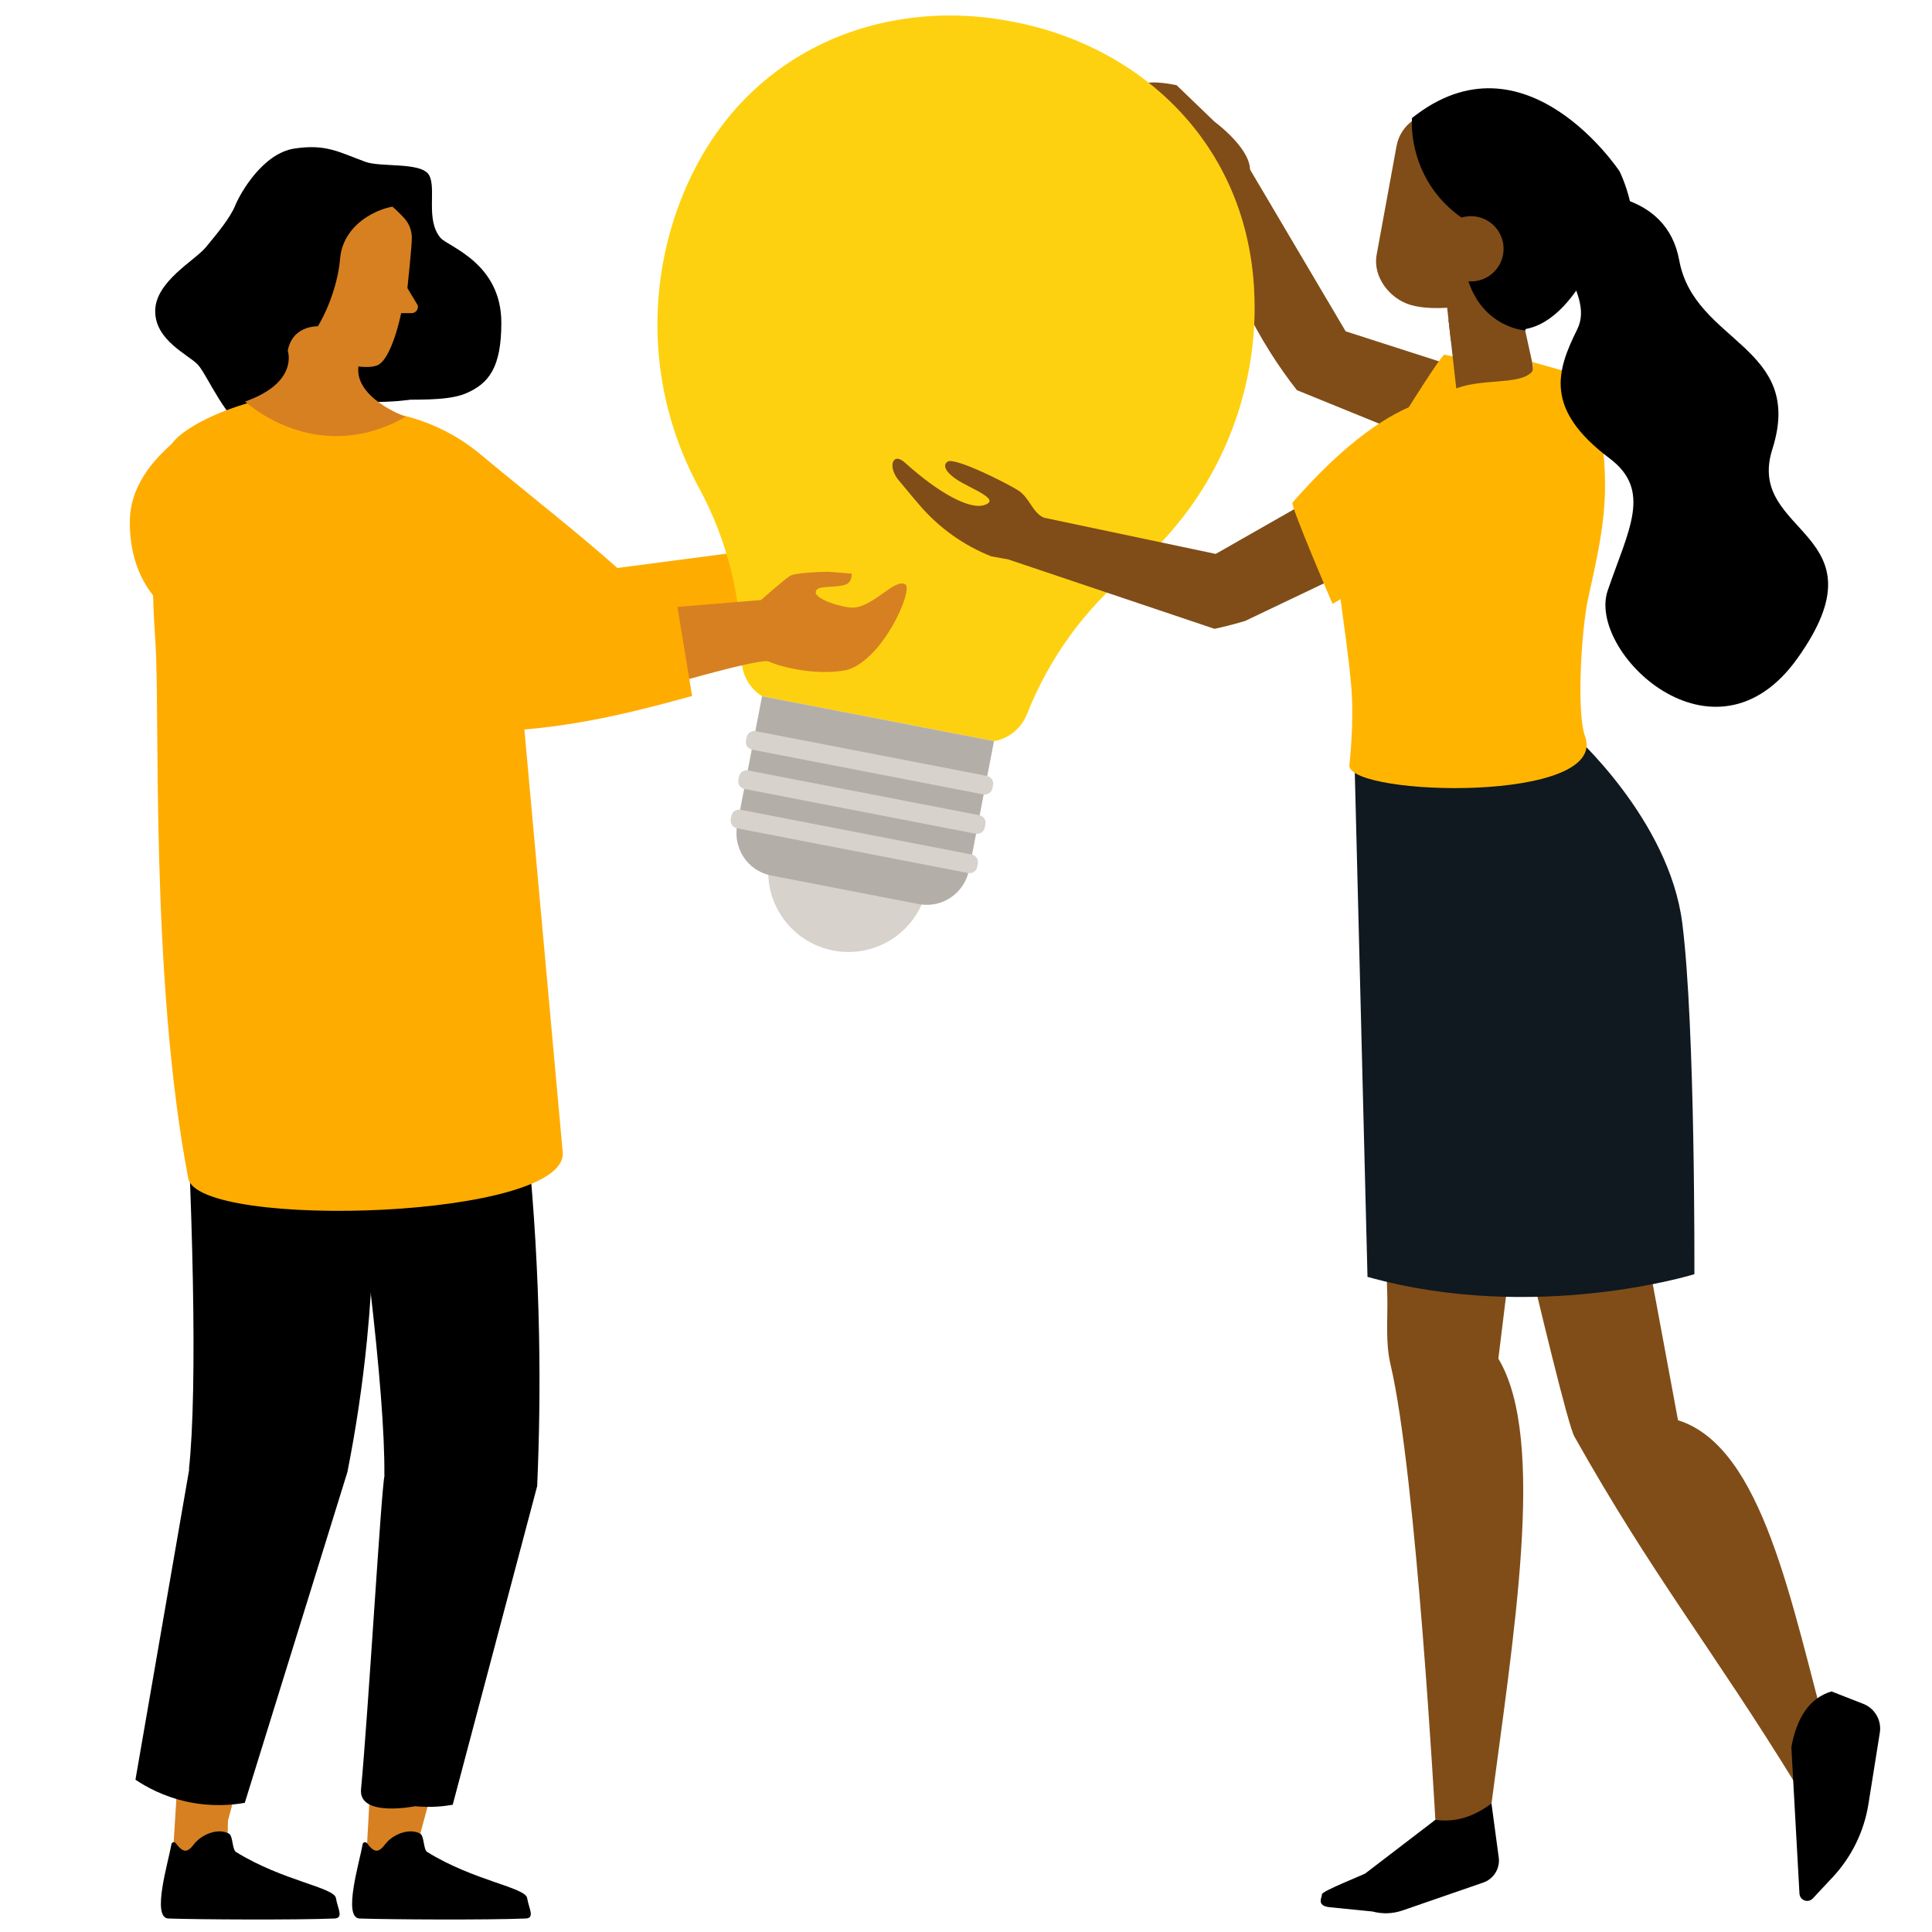 <?xml version="1.0" encoding="UTF-8"?>
<svg xmlns="http://www.w3.org/2000/svg" viewBox="0 0 1080 1080">
  <defs>
    <style>
      .cls-1 {
        fill: #101820;
      }

      .cls-1, .cls-2, .cls-3, .cls-4, .cls-5, .cls-6, .cls-7, .cls-8, .cls-9, .cls-10, .cls-11, .cls-12 {
        stroke-width: 0px;
      }

      .cls-1, .cls-2, .cls-3, .cls-4, .cls-12 {
        fill-rule: evenodd;
      }

      .cls-2 {
        fill: #c24627;
      }

      .cls-3 {
        fill: #ffb500;
      }

      .cls-4, .cls-9 {
        fill: #804d18;
      }

      .cls-6 {
        fill: #d78021;
      }

      .cls-7 {
        fill: #d7d2cb;
      }

      .cls-8 {
        fill: #b4aea9;
      }

      .cls-10 {
        fill: #fed110;
      }

      .cls-11 {
        fill: #ffac00;
      }
    </style>
  </defs>
  <path class="cls-4" d="M861.96,256.15l32.51-25.17-142.24-45.77-59.61-100.87-19.97,14.01c4.85,28.05,15.14,63.41,37.58,98.85,4.79,7.56,9.74,14.51,14.74,20.9,27.48,11.18,54.95,22.37,82.43,33.55l54.56,4.51Z"/>
  <path class="cls-4" d="M670.37,104.59s-16.24-12.4-31.3-24.77c-16.47-13.53-15.53-22.59-.11-32.59,4.32-2.8,18.77.4,18.77.4l21.24,20.44s27.31,20.01,17.78,33.09c-9.53,13.08-26.37,3.43-26.37,3.43Z"/>
  <path class="cls-11" d="M443.29,304.63l17.61,44.03-121.26,46.49c-40.79-13.39-71.22-30.54-91.4-43.76-33.57-21.99-54.78-36.33-60.31-62.07-5.68-26.47,8.36-50.42,15.62-61.02,5.37.9,10.03,1.69,14.43,2.43,18.62,3.13,36.08,11.15,50.59,23.24,25.38,21.16,53.07,42.7,76.55,63.54,32.73-4.29,65.45-8.59,98.18-12.88Z"/>
  <path class="cls-6" d="M445.26,310.09c1.1-1.1,2.23-2.32,3.39-3.81,6.24-8-2.3-16.51,7.2-25.48,12.67-11.97,8.8-29.57,15.55-25.9,6.05,3.29-3.62,23.89,1.34,24.49,11.62,1.41,45.5-31.96,49.28-26.05,4.45,6.95-24.12,24.29-22.18,28.51,1.4,3.05,35.99-18.97,39.51-12.52,3.9,7.15-35.26,18.71-33.17,23.78,1.48,3.58,36.23-8.3,38-2.51,2.02,6.62-35.6,11.51-35.88,15.53-.22,3.17,28.88-2.85,28.43,2.05-.62,6.75-25.64,7.69-34.06,10.62-13.17,4.58-20.97,12.69-28.87,13.38-4.48.41-11.74,3.39-17.19,5.89-3.78-9.33-7.57-18.66-11.35-27.99Z"/>
  <g>
    <g>
      <polygon class="cls-6" points="234.11 838.27 283.8 844.38 233.39 1030.78 236.24 1044.88 204.62 1041 216.04 836.06 234.11 838.27"/>
      <polygon class="cls-6" points="128.14 825.26 177.83 831.36 127.42 1017.76 126.98 1040.6 96.35 1041.33 110.07 823.04 128.14 825.26"/>
    </g>
    <g>
      <path class="cls-5" d="M120.48,1023.91c2.59-.38,5.2-.11,7.5,1.1,2.34,1.23,1.71,8.88,3.98,10.29,26.05,16.13,54.9,19.73,55.84,25.77.89,5.71,4.55,11.17-.88,11.39-21.9.88-76.23.57-92.75,0-9.65-.33-.02-31.74,1.67-41.55.2-1.14,1.65-1.5,2.37-.6,1.41,1.76,3.85,5.16,6.52,4.01,2.21-.96,3.3-3.14,4.9-4.78,2.68-2.75,6.73-5.01,10.84-5.62Z"/>
      <path class="cls-5" d="M227.37,1023.91c2.59-.38,5.2-.11,7.5,1.1,2.34,1.23,1.71,8.88,3.98,10.29,26.05,16.13,54.9,19.73,55.84,25.77.89,5.71,4.55,11.17-.88,11.39-21.9.88-76.23.57-92.75,0-9.65-.33-.02-31.74,1.67-41.55.2-1.14,1.65-1.5,2.37-.6,1.41,1.76,3.85,5.16,6.52,4.01,2.21-.96,3.3-3.14,4.9-4.78,2.68-2.75,6.73-5.01,10.84-5.62Z"/>
    </g>
  </g>
  <g id="Legs">
    <path class="cls-5" d="M105.76,821.4l-.14-.02c4.9-45.49,2.39-149-4.36-260.97,34.26-5.38,64.02-4.89,98.84-3.82,8.07,53.57,12.31,118.78,5.08,192.15-2.6,26.39-6.42,51.16-10.99,74.18-19.12,61.62-38.23,123.25-57.35,184.87-6.82,1.21-18.27,2.36-31.94-.55-13.54-2.89-23.45-8.52-29.18-12.38,10.02-57.82,20.03-115.64,30.05-173.46Z"/>
    <path class="cls-5" d="M215,824.64h-.14c.49-45.76-12-148.55-29.52-259.35,33.58-8.66,63.25-11.05,98.01-13.34,9.66,57.94,16.61,122.97,17.98,194.04.57,29.43.14,57.72-1.05,84.76-15.74,59.37-31.47,118.74-47.21,178.12-5.05.89-12.34,1.68-21.01.82,0,0-31.73,6.4-30.24-9.5,4.21-44.91,11.33-168.52,13.17-175.55Z"/>
  </g>
  <path class="cls-10" d="M701.33,170.86c-.4-88.95-63.59-145.26-135.09-158.7-71.35-14.23-150.99,14.46-184.55,96.84-4.41,10.82-7.9,22.17-10.3,34.02-9.35,46.03-1.4,91.5,19.34,129.68,15.97,29.44,24.02,62.32,23.81,95.44-.05,8.77,4.41,16.69,11.47,21.06l129.68,25.1c8.18-1.42,15.25-7.12,18.48-15.27,12.18-30.81,31.91-58.31,57.72-79.66,33.49-27.69,57.83-66.9,66.33-113.1,2.19-11.89,3.19-23.73,3.13-35.41h0Z"/>
  <path class="cls-7" d="M518.31,495.83c-4.71,24.33-28.23,40.22-52.56,35.51-24.33-4.71-40.22-28.23-35.51-52.56,4.71-24.33,28.23-40.22,52.56-35.51,24.33,4.71,40.22,28.23,35.51,52.56Z"/>
  <path class="cls-8" d="M426,389.2l-13.87,71.69c-2.51,12.99,5.46,25.45,18.23,28.39l83.93,16.24c12.95,2.04,25.01-6.54,27.5-19.54l13.87-71.69-129.68-25.1h.02Z"/>
  <path class="cls-7" d="M546.26,484.6c-.45,2.34-2.73,3.88-5.05,3.43l-129.27-25.02c-2.34-.45-3.88-2.73-3.43-5.07l.36-1.85c.45-2.34,2.73-3.88,5.07-3.43l129.27,25.02c2.34.45,3.86,2.73,3.41,5.07l-.36,1.85Z"/>
  <path class="cls-7" d="M418.17,430.68l129.27,25.02c2.34.45,3.88,2.73,3.43,5.07l-.36,1.85c-.45,2.34-2.73,3.88-5.07,3.43l-129.27-25.02c-2.34-.45-3.88-2.73-3.43-5.07l.36-1.85c.45-2.34,2.73-3.88,5.07-3.43h0Z"/>
  <path class="cls-4" d="M819.08,551.22s54.27,239.98,61.01,251.81c43.92,78.15,77.18,118.59,124.26,195.24l18.05-24.65c-20.96-76.32-36.64-164.73-84.38-179.7l-41.85-225.57-77.08-17.13Z"/>
  <path class="cls-12" d="M1001.38,976.68l4.53,81.86c.1,1.88,1.42,3.48,3.24,3.94h0c1.53.39,3.14-.08,4.22-1.24l11.08-11.85c10.6-11.34,17.58-25.59,20.02-40.92l6.36-39.85c1.07-6.73-2.57-13.32-8.83-15.99l-18.19-7.12c-12.42,3.76-19.43,14.76-22.43,31.15h0Z"/>
  <path class="cls-4" d="M760.82,436.83s13.31,223.91,14.7,287.97c.28,12.79-1.14,25.56,1.8,38.02,14.42,61.01,25.05,254.48,25.05,254.48,6.88,4.39,18.35,2.15,30.3-.79,13.18-101.79,32.19-211.71,4.92-257.01l31.37-255.6-60.89-14.35-47.24-52.72Z"/>
  <path class="cls-2" d="M808.3,655.32s34.89,51.04,34.9,50.98c0-.06,4.98-41.56,4.98-41.56l-39.89-9.42Z"/>
  <path class="cls-12" d="M802.37,1017.3l-39.2,30c-1.42.86-24.6,10.03-24.21,11.64h0c.33,1.35-3.62,6.39,4.42,7.22l23.88,2.39c5.52,1.48,11.35,1.27,16.75-.59l45.11-15.58c5.67-1.96,9.28-7.52,8.75-13.49l-4.12-30.71c-9.71,7.09-19.48,10.73-31.39,9.12h0Z"/>
  <path class="cls-1" d="M878.93,409.99s54.13,47.9,61.48,106.09c7.35,58.19,6.76,196.2,6.76,196.2,0,0-89.15,27.67-182.73,1.49l-7.43-295.01,121.91-8.77Z"/>
  <path class="cls-12" d="M897.45,129.08c.62.5-21.41,65.92-58.51,53.75-37.1-12.17-.66-88.2-.66-88.2l59.17,34.45Z"/>
  <path class="cls-3" d="M855.59,285.81l-81.46-36.66s31.48-51.31,33.39-50.91c106.07,21.83,82.24,90.48,82.24,90.48l-34.17-2.9Z"/>
  <path class="cls-4" d="M807.98,163.36s3.33,29.42,6.08,53.79c.73,6.49,4.91,12.08,10.93,14.63,6.02,2.55,12.94,1.65,18.11-2.35,1.69-1.31,3.34-2.58,4.9-3.79,7.09-5.48,10.38-14.55,8.46-23.3-4.94-22.42-13.93-63.26-13.93-63.26l-34.54,24.28h0Z"/>
  <path class="cls-4" d="M809.7,178.59s9.68,1.3,18.76-6.37c0,0-9.38,15.28-17.4,18.35l-1.36-11.98Z"/>
  <path class="cls-4" d="M867.01,97.4c2.22-12.16-5.83-23.81-17.98-26.04-12.98-2.37-29.34-5.37-42.31-7.74-12.16-2.22-23.81,5.83-26.04,17.98-3.27,17.89-7.87,43.01-11.14,60.9-2.22,12.16,7.21,24.56,19.09,27.99,20.78,5.99,64.02-4.59,66.24-16.74,3.27-17.89,8.87-38.46,12.14-56.35h0Z"/>
  <path class="cls-12" d="M905.39,95.85s-52.9-80.3-116.07-29.87c0,0-7.32,76.56,105.58,73.86,31.63-.76,10.49-43.99,10.49-43.99Z"/>
  <path class="cls-4" d="M806.02,276.62l3.39-40.97-129.82,73.99-98.53-20.77-17.28,23.91c38.38,12.91,76.76,25.83,115.14,38.74,3.38-.72,9.56-2.12,17.12-4.41,0,0,69.8-33.3,69.8-33.3h0l40.17-37.19Z"/>
  <path class="cls-3" d="M749.36,334.94l-4.46,2.64s-23.68-55.15-22.4-56.62c29.9-34.22,53.99-50.12,72.74-56.26,5.7-1.87,11.28-4.06,16.69-6.64,14.64-6.98,36.74-2.47,44.17-9.92,1.88-1.88.35-5.8.35-5.8l20.19,5.66s14.8,6.22,16.87,20.86c6.48,45.71,4.5,59.86-5.7,105.56-3.72,16.66-6.67,63.69-1.78,77.12,13.64,37.46-130.17,33.62-131.77,16.63,0,0,2.94-24.31,1.04-45.31-1.47-16.19-4.01-33.44-5.93-47.93Z"/>
  <path class="cls-12" d="M875.32,148.61c-9.22-21.72,11.44-44.61,33.74-36.9,13.46,4.65,26.09,14.31,29.64,33.8,8.45,46.38,70.47,47.8,52.06,105.58-15.42,48.42,64.99,45.41,14.03,116.91-46.59,65.37-117.78-3.74-106.07-37.89,11.71-34.15,24.92-55.93,1.05-73.87-36.5-27.44-29.72-48.72-18.09-72.13,5.47-11.02-.76-22.3-6.37-35.5Z"/>
  <path class="cls-12" d="M852.57,184.74s-46.56-2.93-32.15-75.04c14.41-72.11,50.01,29.38,50.01,29.38l-17.85,45.66Z"/>
  <path class="cls-4" d="M804.04,139.08c0,10.07,8.17,18.24,18.24,18.24,10.07,0,18.24-8.17,18.24-18.24s-8.17-18.24-18.24-18.24-18.24,8.17-18.24,18.24Z"/>
  <path class="cls-7" d="M422.42,408.71l129.27,25.02c2.34.45,3.88,2.73,3.43,5.07l-.36,1.85c-.45,2.34-2.73,3.88-5.07,3.43l-129.25-25.01c-2.34-.45-3.88-2.73-3.43-5.07l.36-1.85c.45-2.34,2.73-3.88,5.07-3.43h-.02Z"/>
  <path class="cls-5" d="M204.15,90.43c8.71,3.24,31.31,0,35.66,7.39,4.35,7.39-2.17,25.22,6.52,35.22,4.25,4.89,33.92,13.91,33.92,47.4,0,24.79-6.82,34.13-20.28,39.65-10.79,4.43-31.03,2.86-35.81,3.57-4.78.71-33.05,1.58-44.35,5.93-11.31,4.35-28.26,14.35-40.44,10.87-12.18-3.48-23.48-30.87-28.7-36.53-5.22-5.65-23.92-13.48-23.92-30,0-16.52,22.18-28.27,28.26-35.66,6.09-7.39,13.48-16.09,16.52-23.48,3.04-7.39,15.65-29.14,33.05-31.75,17.39-2.61,24.35,1.74,39.57,7.39Z"/>
  <path class="cls-11" d="M314.46,643.03l-26.23-289.28s-8.46-88.8-62.71-121.04c-5.42-3.22-14.37-3.25-21.4-5.8-7.58-2.75-13.3-7.9-21.21-8.02-38.45-.57-80.65,17.56-87.79,30.63-12.31,22.56-10.22,81.31-8.28,108.81,2.79,39.5-3.17,187.35,18.39,300.4,5.53,28.98,216.18,22.89,209.21-15.71Z"/>
  <path class="cls-5" d="M239.08,106.52c-2.63-.95-8.89,8.03-15.64,8.78,3.23,5.86,4.94,9.42,5.44,18.83.5,9.41-42.03,67.41-42.03,67.41l-12.42,30.29c21.45-5.63,25.52-6.83,42.03-7.31,16.9-.49,27.96-4.31,39.37-10.99,11.73-6.86,23.65-35.07,6.9-51.82-16.75-16.74-26.03-30.23-25.74-38.16.29-7.93,5.35-15.86,2.09-17.04Z"/>
  <path class="cls-6" d="M210.47,204.41c8.54-2.85,13.78-29.36,13.78-29.36h5.86c2.33,0,4-2.23,3.36-4.46l-5.73-9.54s2.57-23.87,2.48-28.35c-.08-4.01-1.58-7.85-4.29-10.8-5.2-5.66-14.49-14.31-23.93-15.93-34.35-5.92-52.51,11.06-52.91,43.44-.39,32.38,38.3,52.51,38.3,52.51,0,0,15.16,5.13,23.06,2.49Z"/>
  <path class="cls-5" d="M223.73,115.31c-6.92-1.03-31.93,7.21-33.66,29.66-1.73,22.45-21.2,72.6-58.2,57.03-27.6-11.62,17.94-89.26,17.94-89.26l28.78-18.42s40.95,8.03,45.14,20.99Z"/>
  <path id="Neck" class="cls-6" d="M160.86,196.07s6.37,17.78-23.85,28.38c0,0,39.59,37.12,89.77,8.54,0,0-30.84-11.07-26.05-30.2,4.79-19.13-35.48-31.12-39.88-6.72Z"/>
  <path class="cls-6" d="M429.98,369.85c2.31,1.49,24.26,8.56,43.58,4.66,20.38-6.2,36.68-44.36,32.71-47.62-5.4-4.45-17.95,12.47-29.35,12.77-5.65.15-21.08-4.49-20.92-8.59.2-4.11,8.9-2.23,15.96-4.02,4.67-1.16,4.15-6.39,4.15-6.39l-12.7-1.02s-18.28.1-21.83,2.33c-3.55,2.19-16.12,13.44-16.12,13.44l-60.55,4.99.88,44.73s60.17-17.86,64.18-15.28Z"/>
  <path class="cls-11" d="M377.8,333.81l9.08,55.26c-38.83,10.7-72.6,18.76-115.87,20.02-48.29-9.66-89.12-28.73-89.12-28.73-40.74-17.74-109.5-23.41-109.32-88.77.07-27.07,24.56-44.82,34.91-52.43,14.99,8.26,29.98,16.52,44.97,24.77,19.72,35.4,81.16,53.63,118.56,74.14,32.31,6.76,74.41-5.14,106.78-4.27Z"/>
  <path id="Hand" class="cls-9" d="M583.52,289.39c-6.35-2.81-8.01-11.19-14.28-15.22-6.29-4.04-35.42-18.67-39.47-16.15-2.37,1.47-2.52,4.92,4.98,10,7.5,5.08,25.89,11.34,15.05,14.43-8.05,2.29-25.14-6.83-43.91-23.82-7.15-6.47-9.98,2.79-2.95,10.53,1.27,1.4,4.23,5.22,11.23,13.36,10.81,12.59,24.53,22.36,39.96,28.49l10.42,1.87s19.15-23.41,18.97-23.49Z"/>
</svg>